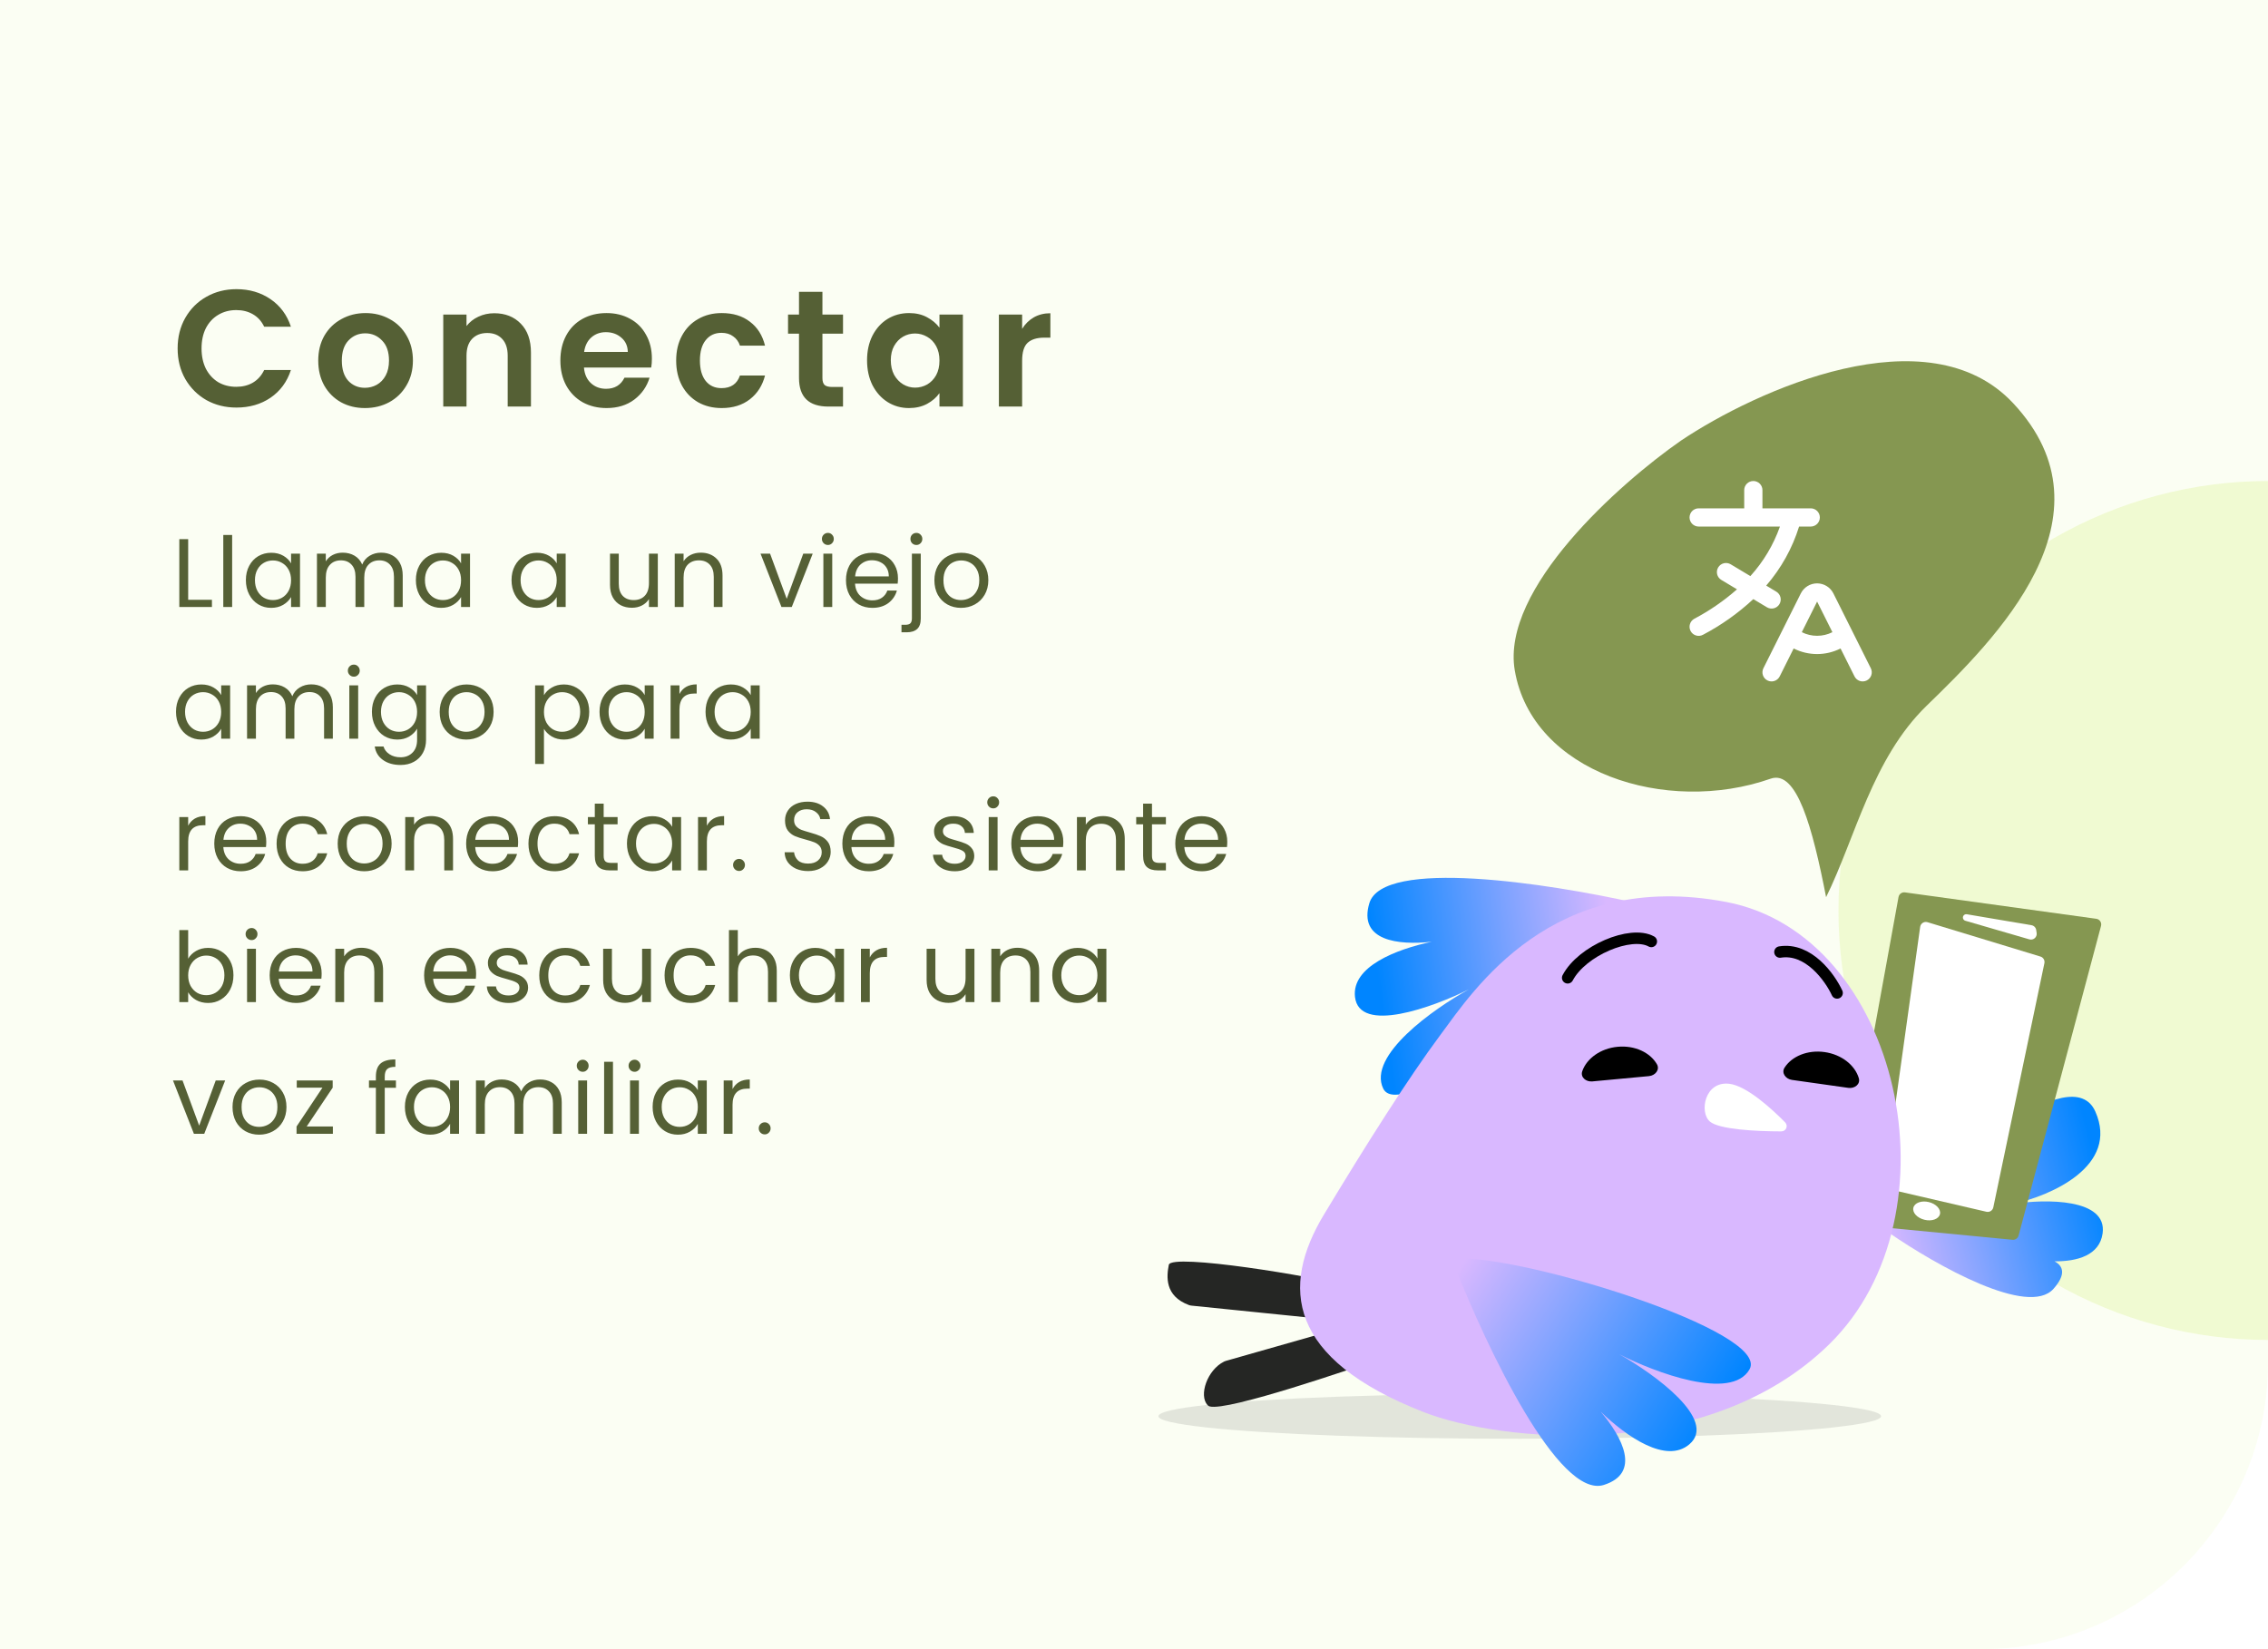 <?xml version="1.0" encoding="UTF-8"?> <svg xmlns="http://www.w3.org/2000/svg" width="396" height="288" viewBox="0 0 396 288" fill="none"><g clip-path="url(#clip0_3601_33521)"><path d="M0 0H396V238C396 265.614 373.614 288 346 288H0V0Z" fill="white"></path><g clip-path="url(#clip1_3601_33521)"><rect width="396" height="288" fill="white"></rect><rect width="396" height="288" fill="#D6F284" fill-opacity="0.1"></rect><circle opacity="0.3" cx="396" cy="159" r="75" fill="#D6F284"></circle><path d="M31.015 60.85C31.015 58.859 31.46 57.08 32.349 55.514C33.258 53.929 34.485 52.701 36.032 51.831C37.598 50.942 39.348 50.497 41.281 50.497C43.543 50.497 45.525 51.077 47.226 52.237C48.927 53.397 50.116 55.002 50.793 57.051H46.124C45.66 56.084 45.003 55.359 44.152 54.876C43.321 54.393 42.354 54.151 41.252 54.151C40.073 54.151 39.019 54.431 38.091 54.992C37.182 55.533 36.467 56.307 35.945 57.312C35.442 58.317 35.191 59.497 35.191 60.85C35.191 62.184 35.442 63.363 35.945 64.388C36.467 65.393 37.182 66.176 38.091 66.737C39.019 67.278 40.073 67.549 41.252 67.549C42.354 67.549 43.321 67.307 44.152 66.824C45.003 66.321 45.66 65.587 46.124 64.62H50.793C50.116 66.689 48.927 68.303 47.226 69.463C45.544 70.604 43.562 71.174 41.281 71.174C39.348 71.174 37.598 70.739 36.032 69.869C34.485 68.98 33.258 67.752 32.349 66.186C31.46 64.62 31.015 62.841 31.015 60.85ZM63.715 71.261C62.168 71.261 60.776 70.923 59.539 70.246C58.301 69.55 57.325 68.574 56.61 67.317C55.914 66.06 55.566 64.61 55.566 62.967C55.566 61.324 55.923 59.874 56.639 58.617C57.373 57.36 58.369 56.394 59.626 55.717C60.882 55.021 62.284 54.673 63.831 54.673C65.377 54.673 66.779 55.021 68.036 55.717C69.292 56.394 70.278 57.36 70.994 58.617C71.728 59.874 72.096 61.324 72.096 62.967C72.096 64.61 71.719 66.06 70.965 67.317C70.23 68.574 69.225 69.55 67.949 70.246C66.692 70.923 65.281 71.261 63.715 71.261ZM63.715 67.723C64.449 67.723 65.136 67.549 65.774 67.201C66.431 66.834 66.953 66.292 67.34 65.577C67.726 64.862 67.92 63.992 67.92 62.967C67.92 61.44 67.514 60.27 66.702 59.458C65.909 58.627 64.933 58.211 63.773 58.211C62.613 58.211 61.636 58.627 60.844 59.458C60.07 60.27 59.684 61.44 59.684 62.967C59.684 64.494 60.061 65.674 60.815 66.505C61.588 67.317 62.555 67.723 63.715 67.723ZM86.297 54.702C88.211 54.702 89.758 55.311 90.937 56.529C92.116 57.728 92.706 59.41 92.706 61.575V71H88.646V62.126C88.646 60.85 88.327 59.874 87.689 59.197C87.051 58.501 86.181 58.153 85.079 58.153C83.958 58.153 83.068 58.501 82.411 59.197C81.773 59.874 81.454 60.85 81.454 62.126V71H77.394V54.934H81.454V56.935C81.995 56.239 82.682 55.698 83.513 55.311C84.364 54.905 85.292 54.702 86.297 54.702ZM113.822 62.619C113.822 63.199 113.783 63.721 113.706 64.185H101.961C102.057 65.345 102.463 66.254 103.179 66.911C103.894 67.568 104.774 67.897 105.818 67.897C107.326 67.897 108.399 67.249 109.037 65.954H113.416C112.952 67.501 112.062 68.777 110.748 69.782C109.433 70.768 107.819 71.261 105.905 71.261C104.358 71.261 102.966 70.923 101.729 70.246C100.511 69.55 99.554 68.574 98.858 67.317C98.181 66.06 97.843 64.61 97.843 62.967C97.843 61.304 98.181 59.845 98.858 58.588C99.534 57.331 100.482 56.365 101.7 55.688C102.918 55.011 104.319 54.673 105.905 54.673C107.432 54.673 108.795 55.002 109.994 55.659C111.212 56.316 112.149 57.254 112.807 58.472C113.483 59.671 113.822 61.053 113.822 62.619ZM109.617 61.459C109.597 60.415 109.22 59.584 108.486 58.965C107.751 58.327 106.852 58.008 105.789 58.008C104.783 58.008 103.933 58.317 103.237 58.936C102.56 59.535 102.144 60.376 101.99 61.459H109.617ZM118.061 62.967C118.061 61.304 118.4 59.854 119.076 58.617C119.753 57.36 120.691 56.394 121.889 55.717C123.088 55.021 124.461 54.673 126.007 54.673C127.999 54.673 129.642 55.176 130.937 56.181C132.252 57.167 133.132 58.559 133.576 60.357H129.197C128.965 59.661 128.569 59.12 128.008 58.733C127.467 58.327 126.79 58.124 125.978 58.124C124.818 58.124 123.9 58.549 123.223 59.4C122.547 60.231 122.208 61.42 122.208 62.967C122.208 64.494 122.547 65.683 123.223 66.534C123.9 67.365 124.818 67.781 125.978 67.781C127.622 67.781 128.695 67.046 129.197 65.577H133.576C133.132 67.317 132.252 68.699 130.937 69.724C129.623 70.749 127.979 71.261 126.007 71.261C124.461 71.261 123.088 70.923 121.889 70.246C120.691 69.55 119.753 68.583 119.076 67.346C118.4 66.089 118.061 64.63 118.061 62.967ZM143.598 58.269V66.041C143.598 66.582 143.723 66.979 143.975 67.23C144.245 67.462 144.69 67.578 145.309 67.578H147.194V71H144.642C141.22 71 139.509 69.337 139.509 66.012V58.269H137.595V54.934H139.509V50.961H143.598V54.934H147.194V58.269H143.598ZM151.39 62.909C151.39 61.285 151.709 59.845 152.347 58.588C153.004 57.331 153.884 56.365 154.986 55.688C156.107 55.011 157.354 54.673 158.727 54.673C159.925 54.673 160.969 54.915 161.859 55.398C162.767 55.881 163.492 56.49 164.034 57.225V54.934H168.123V71H164.034V68.651C163.512 69.405 162.787 70.033 161.859 70.536C160.95 71.019 159.896 71.261 158.698 71.261C157.344 71.261 156.107 70.913 154.986 70.217C153.884 69.521 153.004 68.545 152.347 67.288C151.709 66.012 151.39 64.552 151.39 62.909ZM164.034 62.967C164.034 61.981 163.84 61.14 163.454 60.444C163.067 59.729 162.545 59.187 161.888 58.82C161.23 58.433 160.525 58.24 159.771 58.24C159.017 58.24 158.321 58.424 157.683 58.791C157.045 59.158 156.523 59.7 156.117 60.415C155.73 61.111 155.537 61.942 155.537 62.909C155.537 63.876 155.73 64.726 156.117 65.461C156.523 66.176 157.045 66.727 157.683 67.114C158.34 67.501 159.036 67.694 159.771 67.694C160.525 67.694 161.23 67.51 161.888 67.143C162.545 66.756 163.067 66.215 163.454 65.519C163.84 64.804 164.034 63.953 164.034 62.967ZM178.468 57.428C178.99 56.577 179.667 55.91 180.498 55.427C181.349 54.944 182.315 54.702 183.398 54.702V58.965H182.325C181.049 58.965 180.082 59.265 179.425 59.864C178.787 60.463 178.468 61.507 178.468 62.996V71H174.408V54.934H178.468V57.428Z" fill="#556035"></path><path d="M32.856 104.742H37.004V106H31.309V94.151H32.856V104.742ZM40.534 93.42V106H38.987V93.42H40.534ZM42.932 101.308C42.932 100.356 43.125 99.523 43.511 98.809C43.896 98.084 44.423 97.523 45.092 97.126C45.772 96.729 46.525 96.531 47.352 96.531C48.169 96.531 48.877 96.707 49.477 97.058C50.078 97.409 50.526 97.851 50.821 98.384V96.684H52.385V106H50.821V104.266C50.514 104.81 50.056 105.263 49.444 105.626C48.843 105.977 48.14 106.153 47.336 106.153C46.508 106.153 45.76 105.949 45.092 105.541C44.423 105.133 43.896 104.561 43.511 103.824C43.125 103.087 42.932 102.249 42.932 101.308ZM50.821 101.325C50.821 100.622 50.679 100.01 50.395 99.489C50.112 98.968 49.727 98.571 49.239 98.299C48.764 98.016 48.236 97.874 47.658 97.874C47.081 97.874 46.553 98.01 46.078 98.282C45.602 98.554 45.222 98.951 44.938 99.472C44.655 99.993 44.514 100.605 44.514 101.308C44.514 102.022 44.655 102.645 44.938 103.178C45.222 103.699 45.602 104.102 46.078 104.385C46.553 104.657 47.081 104.793 47.658 104.793C48.236 104.793 48.764 104.657 49.239 104.385C49.727 104.102 50.112 103.699 50.395 103.178C50.679 102.645 50.821 102.028 50.821 101.325ZM66.542 96.514C67.267 96.514 67.913 96.667 68.48 96.973C69.046 97.268 69.494 97.715 69.823 98.316C70.151 98.917 70.316 99.648 70.316 100.509V106H68.786V100.73C68.786 99.801 68.553 99.092 68.089 98.605C67.635 98.106 67.018 97.857 66.236 97.857C65.431 97.857 64.791 98.118 64.315 98.639C63.839 99.149 63.601 99.891 63.601 100.866V106H62.071V100.73C62.071 99.801 61.838 99.092 61.374 98.605C60.92 98.106 60.303 97.857 59.521 97.857C58.716 97.857 58.076 98.118 57.6 98.639C57.124 99.149 56.886 99.891 56.886 100.866V106H55.339V96.684H56.886V98.027C57.192 97.54 57.6 97.166 58.11 96.905C58.631 96.644 59.203 96.514 59.827 96.514C60.609 96.514 61.3 96.69 61.901 97.041C62.501 97.392 62.949 97.908 63.244 98.588C63.504 97.931 63.935 97.421 64.536 97.058C65.136 96.695 65.805 96.514 66.542 96.514ZM72.615 101.308C72.615 100.356 72.808 99.523 73.193 98.809C73.579 98.084 74.106 97.523 74.774 97.126C75.454 96.729 76.208 96.531 77.035 96.531C77.851 96.531 78.56 96.707 79.16 97.058C79.761 97.409 80.209 97.851 80.503 98.384V96.684H82.067V106H80.503V104.266C80.197 104.81 79.738 105.263 79.126 105.626C78.526 105.977 77.823 106.153 77.018 106.153C76.191 106.153 75.443 105.949 74.774 105.541C74.106 105.133 73.579 104.561 73.193 103.824C72.808 103.087 72.615 102.249 72.615 101.308ZM80.503 101.325C80.503 100.622 80.362 100.01 80.078 99.489C79.795 98.968 79.41 98.571 78.922 98.299C78.446 98.016 77.919 97.874 77.341 97.874C76.763 97.874 76.236 98.01 75.76 98.282C75.284 98.554 74.905 98.951 74.621 99.472C74.338 99.993 74.196 100.605 74.196 101.308C74.196 102.022 74.338 102.645 74.621 103.178C74.905 103.699 75.284 104.102 75.76 104.385C76.236 104.657 76.763 104.793 77.341 104.793C77.919 104.793 78.446 104.657 78.922 104.385C79.41 104.102 79.795 103.699 80.078 103.178C80.362 102.645 80.503 102.028 80.503 101.325ZM89.316 101.308C89.316 100.356 89.509 99.523 89.894 98.809C90.279 98.084 90.806 97.523 91.475 97.126C92.155 96.729 92.909 96.531 93.736 96.531C94.552 96.531 95.26 96.707 95.861 97.058C96.462 97.409 96.909 97.851 97.204 98.384V96.684H98.768V106H97.204V104.266C96.898 104.81 96.439 105.263 95.827 105.626C95.226 105.977 94.524 106.153 93.719 106.153C92.892 106.153 92.144 105.949 91.475 105.541C90.806 105.133 90.279 104.561 89.894 103.824C89.509 103.087 89.316 102.249 89.316 101.308ZM97.204 101.325C97.204 100.622 97.062 100.01 96.779 99.489C96.496 98.968 96.11 98.571 95.623 98.299C95.147 98.016 94.62 97.874 94.042 97.874C93.464 97.874 92.937 98.01 92.461 98.282C91.985 98.554 91.605 98.951 91.322 99.472C91.039 99.993 90.897 100.605 90.897 101.308C90.897 102.022 91.039 102.645 91.322 103.178C91.605 103.699 91.985 104.102 92.461 104.385C92.937 104.657 93.464 104.793 94.042 104.793C94.62 104.793 95.147 104.657 95.623 104.385C96.11 104.102 96.496 103.699 96.779 103.178C97.062 102.645 97.204 102.028 97.204 101.325ZM114.856 96.684V106H113.309V104.623C113.015 105.099 112.601 105.473 112.068 105.745C111.547 106.006 110.969 106.136 110.334 106.136C109.609 106.136 108.957 105.989 108.379 105.694C107.801 105.388 107.342 104.935 107.002 104.334C106.674 103.733 106.509 103.002 106.509 102.141V96.684H108.039V101.937C108.039 102.855 108.272 103.563 108.736 104.062C109.201 104.549 109.836 104.793 110.64 104.793C111.468 104.793 112.119 104.538 112.595 104.028C113.071 103.518 113.309 102.776 113.309 101.801V96.684H114.856ZM122.347 96.514C123.481 96.514 124.399 96.86 125.101 97.551C125.804 98.231 126.155 99.217 126.155 100.509V106H124.625V100.73C124.625 99.801 124.393 99.092 123.928 98.605C123.464 98.106 122.829 97.857 122.024 97.857C121.208 97.857 120.557 98.112 120.069 98.622C119.593 99.132 119.355 99.874 119.355 100.849V106H117.808V96.684H119.355V98.01C119.661 97.534 120.075 97.166 120.596 96.905C121.129 96.644 121.713 96.514 122.347 96.514ZM137.363 104.572L140.253 96.684H141.902L138.247 106H136.445L132.79 96.684H134.456L137.363 104.572ZM144.563 95.171C144.268 95.171 144.019 95.069 143.815 94.865C143.611 94.661 143.509 94.412 143.509 94.117C143.509 93.822 143.611 93.573 143.815 93.369C144.019 93.165 144.268 93.063 144.563 93.063C144.846 93.063 145.084 93.165 145.277 93.369C145.481 93.573 145.583 93.822 145.583 94.117C145.583 94.412 145.481 94.661 145.277 94.865C145.084 95.069 144.846 95.171 144.563 95.171ZM145.311 96.684V106H143.764V96.684H145.311ZM156.788 100.985C156.788 101.28 156.771 101.591 156.737 101.92H149.291C149.347 102.838 149.659 103.558 150.226 104.079C150.804 104.589 151.501 104.844 152.317 104.844C152.985 104.844 153.541 104.691 153.983 104.385C154.436 104.068 154.753 103.648 154.935 103.127H156.601C156.351 104.022 155.853 104.753 155.105 105.32C154.357 105.875 153.427 106.153 152.317 106.153C151.433 106.153 150.639 105.955 149.937 105.558C149.245 105.161 148.701 104.6 148.305 103.875C147.908 103.138 147.71 102.288 147.71 101.325C147.71 100.362 147.902 99.517 148.288 98.792C148.673 98.067 149.211 97.511 149.903 97.126C150.605 96.729 151.41 96.531 152.317 96.531C153.201 96.531 153.983 96.724 154.663 97.109C155.343 97.494 155.864 98.027 156.227 98.707C156.601 99.376 156.788 100.135 156.788 100.985ZM155.19 100.662C155.19 100.073 155.059 99.568 154.799 99.149C154.538 98.718 154.181 98.395 153.728 98.18C153.286 97.953 152.793 97.84 152.249 97.84C151.467 97.84 150.798 98.089 150.243 98.588C149.699 99.087 149.387 99.778 149.308 100.662H155.19ZM160.003 95.171C159.708 95.171 159.459 95.069 159.255 94.865C159.062 94.661 158.966 94.412 158.966 94.117C158.966 93.822 159.062 93.573 159.255 93.369C159.459 93.165 159.708 93.063 160.003 93.063C160.297 93.063 160.541 93.165 160.734 93.369C160.938 93.573 161.04 93.822 161.04 94.117C161.04 94.412 160.938 94.661 160.734 94.865C160.541 95.069 160.297 95.171 160.003 95.171ZM160.768 108.023C160.768 108.85 160.558 109.457 160.139 109.842C159.719 110.227 159.107 110.42 158.303 110.42H157.402V109.111H158.048C158.478 109.111 158.779 109.026 158.949 108.856C159.13 108.686 159.221 108.397 159.221 107.989V96.684H160.768V108.023ZM167.789 106.153C166.917 106.153 166.123 105.955 165.409 105.558C164.707 105.161 164.151 104.6 163.743 103.875C163.347 103.138 163.148 102.288 163.148 101.325C163.148 100.373 163.352 99.534 163.76 98.809C164.18 98.072 164.746 97.511 165.46 97.126C166.174 96.729 166.973 96.531 167.857 96.531C168.741 96.531 169.54 96.729 170.254 97.126C170.968 97.511 171.529 98.067 171.937 98.792C172.357 99.517 172.566 100.362 172.566 101.325C172.566 102.288 172.351 103.138 171.92 103.875C171.501 104.6 170.929 105.161 170.203 105.558C169.478 105.955 168.673 106.153 167.789 106.153ZM167.789 104.793C168.345 104.793 168.866 104.663 169.353 104.402C169.841 104.141 170.232 103.75 170.526 103.229C170.832 102.708 170.985 102.073 170.985 101.325C170.985 100.577 170.838 99.942 170.543 99.421C170.249 98.9 169.863 98.514 169.387 98.265C168.911 98.004 168.396 97.874 167.84 97.874C167.274 97.874 166.752 98.004 166.276 98.265C165.812 98.514 165.438 98.9 165.154 99.421C164.871 99.942 164.729 100.577 164.729 101.325C164.729 102.084 164.865 102.725 165.137 103.246C165.421 103.767 165.795 104.158 166.259 104.419C166.724 104.668 167.234 104.793 167.789 104.793ZM30.731 124.308C30.731 123.356 30.924 122.523 31.309 121.809C31.694 121.084 32.221 120.523 32.89 120.126C33.57 119.729 34.324 119.531 35.151 119.531C35.967 119.531 36.675 119.707 37.276 120.058C37.877 120.409 38.324 120.851 38.619 121.384V119.684H40.183V129H38.619V127.266C38.313 127.81 37.854 128.263 37.242 128.626C36.641 128.977 35.939 129.153 35.134 129.153C34.307 129.153 33.559 128.949 32.89 128.541C32.221 128.133 31.694 127.561 31.309 126.824C30.924 126.087 30.731 125.249 30.731 124.308ZM38.619 124.325C38.619 123.622 38.477 123.01 38.194 122.489C37.911 121.968 37.525 121.571 37.038 121.299C36.562 121.016 36.035 120.874 35.457 120.874C34.879 120.874 34.352 121.01 33.876 121.282C33.4 121.554 33.02 121.951 32.737 122.472C32.454 122.993 32.312 123.605 32.312 124.308C32.312 125.022 32.454 125.645 32.737 126.178C33.02 126.699 33.4 127.102 33.876 127.385C34.352 127.657 34.879 127.793 35.457 127.793C36.035 127.793 36.562 127.657 37.038 127.385C37.525 127.102 37.911 126.699 38.194 126.178C38.477 125.645 38.619 125.028 38.619 124.325ZM54.34 119.514C55.066 119.514 55.712 119.667 56.278 119.973C56.845 120.268 57.293 120.715 57.621 121.316C57.95 121.917 58.114 122.648 58.114 123.509V129H56.584V123.73C56.584 122.801 56.352 122.092 55.887 121.605C55.434 121.106 54.816 120.857 54.034 120.857C53.23 120.857 52.589 121.118 52.113 121.639C51.637 122.149 51.399 122.891 51.399 123.866V129H49.869V123.73C49.869 122.801 49.637 122.092 49.172 121.605C48.719 121.106 48.101 120.857 47.319 120.857C46.515 120.857 45.874 121.118 45.398 121.639C44.922 122.149 44.684 122.891 44.684 123.866V129H43.137V119.684H44.684V121.027C44.99 120.54 45.398 120.166 45.908 119.905C46.43 119.644 47.002 119.514 47.625 119.514C48.407 119.514 49.099 119.69 49.699 120.041C50.3 120.392 50.748 120.908 51.042 121.588C51.303 120.931 51.734 120.421 52.334 120.058C52.935 119.695 53.604 119.514 54.34 119.514ZM61.791 118.171C61.496 118.171 61.247 118.069 61.043 117.865C60.839 117.661 60.737 117.412 60.737 117.117C60.737 116.822 60.839 116.573 61.043 116.369C61.247 116.165 61.496 116.063 61.791 116.063C62.074 116.063 62.312 116.165 62.505 116.369C62.709 116.573 62.811 116.822 62.811 117.117C62.811 117.412 62.709 117.661 62.505 117.865C62.312 118.069 62.074 118.171 61.791 118.171ZM62.539 119.684V129H60.992V119.684H62.539ZM69.358 119.531C70.162 119.531 70.865 119.707 71.466 120.058C72.078 120.409 72.531 120.851 72.826 121.384V119.684H74.389V129.204C74.389 130.054 74.208 130.808 73.846 131.465C73.483 132.134 72.962 132.655 72.281 133.029C71.613 133.403 70.831 133.59 69.936 133.59C68.712 133.59 67.692 133.301 66.876 132.723C66.059 132.145 65.578 131.357 65.43 130.36H66.96C67.13 130.927 67.482 131.38 68.014 131.72C68.547 132.071 69.188 132.247 69.936 132.247C70.785 132.247 71.477 131.981 72.01 131.448C72.553 130.915 72.826 130.167 72.826 129.204V127.249C72.519 127.793 72.066 128.246 71.466 128.609C70.865 128.972 70.162 129.153 69.358 129.153C68.53 129.153 67.776 128.949 67.097 128.541C66.428 128.133 65.901 127.561 65.516 126.824C65.13 126.087 64.938 125.249 64.938 124.308C64.938 123.356 65.13 122.523 65.516 121.809C65.901 121.084 66.428 120.523 67.097 120.126C67.776 119.729 68.53 119.531 69.358 119.531ZM72.826 124.325C72.826 123.622 72.684 123.01 72.4 122.489C72.117 121.968 71.732 121.571 71.245 121.299C70.769 121.016 70.242 120.874 69.663 120.874C69.085 120.874 68.558 121.01 68.082 121.282C67.606 121.554 67.227 121.951 66.944 122.472C66.66 122.993 66.519 123.605 66.519 124.308C66.519 125.022 66.66 125.645 66.944 126.178C67.227 126.699 67.606 127.102 68.082 127.385C68.558 127.657 69.085 127.793 69.663 127.793C70.242 127.793 70.769 127.657 71.245 127.385C71.732 127.102 72.117 126.699 72.4 126.178C72.684 125.645 72.826 125.028 72.826 124.325ZM81.407 129.153C80.534 129.153 79.741 128.955 79.027 128.558C78.324 128.161 77.769 127.6 77.361 126.875C76.964 126.138 76.766 125.288 76.766 124.325C76.766 123.373 76.97 122.534 77.378 121.809C77.797 121.072 78.364 120.511 79.078 120.126C79.792 119.729 80.591 119.531 81.475 119.531C82.359 119.531 83.158 119.729 83.872 120.126C84.586 120.511 85.147 121.067 85.555 121.792C85.974 122.517 86.184 123.362 86.184 124.325C86.184 125.288 85.969 126.138 85.538 126.875C85.118 127.6 84.546 128.161 83.821 128.558C83.096 128.955 82.291 129.153 81.407 129.153ZM81.407 127.793C81.962 127.793 82.484 127.663 82.971 127.402C83.458 127.141 83.849 126.75 84.144 126.229C84.45 125.708 84.603 125.073 84.603 124.325C84.603 123.577 84.456 122.942 84.161 122.421C83.866 121.9 83.481 121.514 83.005 121.265C82.529 121.004 82.013 120.874 81.458 120.874C80.891 120.874 80.37 121.004 79.894 121.265C79.429 121.514 79.055 121.9 78.772 122.421C78.489 122.942 78.347 123.577 78.347 124.325C78.347 125.084 78.483 125.725 78.755 126.246C79.038 126.767 79.412 127.158 79.877 127.419C80.341 127.668 80.852 127.793 81.407 127.793ZM94.977 121.401C95.283 120.868 95.736 120.426 96.337 120.075C96.949 119.712 97.657 119.531 98.462 119.531C99.289 119.531 100.037 119.729 100.706 120.126C101.386 120.523 101.919 121.084 102.304 121.809C102.689 122.523 102.882 123.356 102.882 124.308C102.882 125.249 102.689 126.087 102.304 126.824C101.919 127.561 101.386 128.133 100.706 128.541C100.037 128.949 99.289 129.153 98.462 129.153C97.669 129.153 96.966 128.977 96.354 128.626C95.753 128.263 95.294 127.816 94.977 127.283V133.42H93.43V119.684H94.977V121.401ZM101.301 124.308C101.301 123.605 101.159 122.993 100.876 122.472C100.593 121.951 100.207 121.554 99.72 121.282C99.244 121.01 98.717 120.874 98.139 120.874C97.572 120.874 97.045 121.016 96.558 121.299C96.082 121.571 95.697 121.973 95.402 122.506C95.119 123.027 94.977 123.634 94.977 124.325C94.977 125.028 95.119 125.645 95.402 126.178C95.697 126.699 96.082 127.102 96.558 127.385C97.045 127.657 97.572 127.793 98.139 127.793C98.717 127.793 99.244 127.657 99.72 127.385C100.207 127.102 100.593 126.699 100.876 126.178C101.159 125.645 101.301 125.022 101.301 124.308ZM104.68 124.308C104.68 123.356 104.873 122.523 105.258 121.809C105.644 121.084 106.171 120.523 106.839 120.126C107.519 119.729 108.273 119.531 109.1 119.531C109.916 119.531 110.625 119.707 111.225 120.058C111.826 120.409 112.274 120.851 112.568 121.384V119.684H114.132V129H112.568V127.266C112.262 127.81 111.803 128.263 111.191 128.626C110.591 128.977 109.888 129.153 109.083 129.153C108.256 129.153 107.508 128.949 106.839 128.541C106.171 128.133 105.644 127.561 105.258 126.824C104.873 126.087 104.68 125.249 104.68 124.308ZM112.568 124.325C112.568 123.622 112.427 123.01 112.143 122.489C111.86 121.968 111.475 121.571 110.987 121.299C110.511 121.016 109.984 120.874 109.406 120.874C108.828 120.874 108.301 121.01 107.825 121.282C107.349 121.554 106.97 121.951 106.686 122.472C106.403 122.993 106.261 123.605 106.261 124.308C106.261 125.022 106.403 125.645 106.686 126.178C106.97 126.699 107.349 127.102 107.825 127.385C108.301 127.657 108.828 127.793 109.406 127.793C109.984 127.793 110.511 127.657 110.987 127.385C111.475 127.102 111.86 126.699 112.143 126.178C112.427 125.645 112.568 125.028 112.568 124.325ZM118.634 121.197C118.906 120.664 119.291 120.251 119.79 119.956C120.3 119.661 120.917 119.514 121.643 119.514V121.112H121.235C119.501 121.112 118.634 122.053 118.634 123.934V129H117.087V119.684H118.634V121.197ZM123.19 124.308C123.19 123.356 123.383 122.523 123.768 121.809C124.154 121.084 124.681 120.523 125.349 120.126C126.029 119.729 126.783 119.531 127.61 119.531C128.426 119.531 129.135 119.707 129.735 120.058C130.336 120.409 130.784 120.851 131.078 121.384V119.684H132.642V129H131.078V127.266C130.772 127.81 130.313 128.263 129.701 128.626C129.101 128.977 128.398 129.153 127.593 129.153C126.766 129.153 126.018 128.949 125.349 128.541C124.681 128.133 124.154 127.561 123.768 126.824C123.383 126.087 123.19 125.249 123.19 124.308ZM131.078 124.325C131.078 123.622 130.937 123.01 130.653 122.489C130.37 121.968 129.985 121.571 129.497 121.299C129.021 121.016 128.494 120.874 127.916 120.874C127.338 120.874 126.811 121.01 126.335 121.282C125.859 121.554 125.48 121.951 125.196 122.472C124.913 122.993 124.771 123.605 124.771 124.308C124.771 125.022 124.913 125.645 125.196 126.178C125.48 126.699 125.859 127.102 126.335 127.385C126.811 127.657 127.338 127.793 127.916 127.793C128.494 127.793 129.021 127.657 129.497 127.385C129.985 127.102 130.37 126.699 130.653 126.178C130.937 125.645 131.078 125.028 131.078 124.325ZM32.856 144.197C33.128 143.664 33.513 143.251 34.012 142.956C34.522 142.661 35.14 142.514 35.865 142.514V144.112H35.457C33.723 144.112 32.856 145.053 32.856 146.934V152H31.309V142.684H32.856V144.197ZM46.491 146.985C46.491 147.28 46.474 147.591 46.44 147.92H38.994C39.05 148.838 39.362 149.558 39.929 150.079C40.507 150.589 41.204 150.844 42.02 150.844C42.688 150.844 43.244 150.691 43.686 150.385C44.139 150.068 44.456 149.648 44.638 149.127H46.304C46.054 150.022 45.556 150.753 44.808 151.32C44.06 151.875 43.13 152.153 42.02 152.153C41.136 152.153 40.343 151.955 39.64 151.558C38.949 151.161 38.404 150.6 38.008 149.875C37.611 149.138 37.413 148.288 37.413 147.325C37.413 146.362 37.605 145.517 37.991 144.792C38.376 144.067 38.914 143.511 39.606 143.126C40.309 142.729 41.113 142.531 42.02 142.531C42.904 142.531 43.686 142.724 44.366 143.109C45.046 143.494 45.567 144.027 45.93 144.707C46.304 145.376 46.491 146.135 46.491 146.985ZM44.893 146.662C44.893 146.073 44.763 145.568 44.502 145.149C44.241 144.718 43.884 144.395 43.431 144.18C42.989 143.953 42.496 143.84 41.952 143.84C41.17 143.84 40.501 144.089 39.946 144.588C39.402 145.087 39.09 145.778 39.011 146.662H44.893ZM48.295 147.325C48.295 146.362 48.487 145.523 48.873 144.809C49.258 144.084 49.791 143.523 50.471 143.126C51.162 142.729 51.95 142.531 52.834 142.531C53.978 142.531 54.919 142.809 55.656 143.364C56.404 143.919 56.897 144.69 57.135 145.676H55.469C55.31 145.109 54.998 144.662 54.534 144.333C54.081 144.004 53.514 143.84 52.834 143.84C51.95 143.84 51.236 144.146 50.692 144.758C50.148 145.359 49.876 146.214 49.876 147.325C49.876 148.447 50.148 149.314 50.692 149.926C51.236 150.538 51.95 150.844 52.834 150.844C53.514 150.844 54.081 150.685 54.534 150.368C54.987 150.051 55.299 149.597 55.469 149.008H57.135C56.886 149.96 56.387 150.725 55.639 151.303C54.891 151.87 53.956 152.153 52.834 152.153C51.95 152.153 51.162 151.955 50.471 151.558C49.791 151.161 49.258 150.6 48.873 149.875C48.487 149.15 48.295 148.3 48.295 147.325ZM63.602 152.153C62.729 152.153 61.936 151.955 61.222 151.558C60.519 151.161 59.964 150.6 59.556 149.875C59.159 149.138 58.961 148.288 58.961 147.325C58.961 146.373 59.165 145.534 59.573 144.809C59.992 144.072 60.559 143.511 61.273 143.126C61.987 142.729 62.786 142.531 63.67 142.531C64.554 142.531 65.353 142.729 66.067 143.126C66.781 143.511 67.342 144.067 67.75 144.792C68.169 145.517 68.379 146.362 68.379 147.325C68.379 148.288 68.164 149.138 67.733 149.875C67.314 150.6 66.741 151.161 66.016 151.558C65.291 151.955 64.486 152.153 63.602 152.153ZM63.602 150.793C64.157 150.793 64.679 150.663 65.166 150.402C65.653 150.141 66.044 149.75 66.339 149.229C66.645 148.708 66.798 148.073 66.798 147.325C66.798 146.577 66.651 145.942 66.356 145.421C66.061 144.9 65.676 144.514 65.2 144.265C64.724 144.004 64.208 143.874 63.653 143.874C63.086 143.874 62.565 144.004 62.089 144.265C61.624 144.514 61.25 144.9 60.967 145.421C60.684 145.942 60.542 146.577 60.542 147.325C60.542 148.084 60.678 148.725 60.95 149.246C61.233 149.767 61.607 150.158 62.072 150.419C62.537 150.668 63.047 150.793 63.602 150.793ZM75.292 142.514C76.425 142.514 77.343 142.86 78.046 143.551C78.749 144.231 79.1 145.217 79.1 146.509V152H77.57V146.73C77.57 145.801 77.338 145.092 76.873 144.605C76.408 144.106 75.774 143.857 74.969 143.857C74.153 143.857 73.501 144.112 73.014 144.622C72.538 145.132 72.3 145.874 72.3 146.849V152H70.753V142.684H72.3V144.01C72.606 143.534 73.02 143.166 73.541 142.905C74.074 142.644 74.657 142.514 75.292 142.514ZM90.467 146.985C90.467 147.28 90.45 147.591 90.416 147.92H82.97C83.027 148.838 83.338 149.558 83.905 150.079C84.483 150.589 85.18 150.844 85.996 150.844C86.665 150.844 87.22 150.691 87.662 150.385C88.115 150.068 88.433 149.648 88.614 149.127H90.28C90.031 150.022 89.532 150.753 88.784 151.32C88.036 151.875 87.107 152.153 85.996 152.153C85.112 152.153 84.319 151.955 83.616 151.558C82.925 151.161 82.381 150.6 81.984 149.875C81.587 149.138 81.389 148.288 81.389 147.325C81.389 146.362 81.582 145.517 81.967 144.792C82.352 144.067 82.891 143.511 83.582 143.126C84.285 142.729 85.089 142.531 85.996 142.531C86.88 142.531 87.662 142.724 88.342 143.109C89.022 143.494 89.543 144.027 89.906 144.707C90.28 145.376 90.467 146.135 90.467 146.985ZM88.869 146.662C88.869 146.073 88.739 145.568 88.478 145.149C88.217 144.718 87.86 144.395 87.407 144.18C86.965 143.953 86.472 143.84 85.928 143.84C85.146 143.84 84.477 144.089 83.922 144.588C83.378 145.087 83.066 145.778 82.987 146.662H88.869ZM92.271 147.325C92.271 146.362 92.464 145.523 92.849 144.809C93.234 144.084 93.767 143.523 94.447 143.126C95.138 142.729 95.926 142.531 96.81 142.531C97.955 142.531 98.895 142.809 99.632 143.364C100.38 143.919 100.873 144.69 101.111 145.676H99.445C99.286 145.109 98.975 144.662 98.51 144.333C98.057 144.004 97.49 143.84 96.81 143.84C95.926 143.84 95.212 144.146 94.668 144.758C94.124 145.359 93.852 146.214 93.852 147.325C93.852 148.447 94.124 149.314 94.668 149.926C95.212 150.538 95.926 150.844 96.81 150.844C97.49 150.844 98.057 150.685 98.51 150.368C98.963 150.051 99.275 149.597 99.445 149.008H101.111C100.862 149.96 100.363 150.725 99.615 151.303C98.867 151.87 97.932 152.153 96.81 152.153C95.926 152.153 95.138 151.955 94.447 151.558C93.767 151.161 93.234 150.6 92.849 149.875C92.464 149.15 92.271 148.3 92.271 147.325ZM105.402 143.959V149.45C105.402 149.903 105.499 150.226 105.691 150.419C105.884 150.6 106.218 150.691 106.694 150.691H107.833V152H106.439C105.578 152 104.932 151.802 104.501 151.405C104.071 151.008 103.855 150.357 103.855 149.45V143.959H102.648V142.684H103.855V140.338H105.402V142.684H107.833V143.959H105.402ZM109.47 147.308C109.47 146.356 109.662 145.523 110.048 144.809C110.433 144.084 110.96 143.523 111.629 143.126C112.309 142.729 113.062 142.531 113.89 142.531C114.706 142.531 115.414 142.707 116.015 143.058C116.615 143.409 117.063 143.851 117.358 144.384V142.684H118.922V152H117.358V150.266C117.052 150.81 116.593 151.263 115.981 151.626C115.38 151.977 114.677 152.153 113.873 152.153C113.045 152.153 112.297 151.949 111.629 151.541C110.96 151.133 110.433 150.561 110.048 149.824C109.662 149.087 109.47 148.249 109.47 147.308ZM117.358 147.325C117.358 146.622 117.216 146.01 116.933 145.489C116.649 144.968 116.264 144.571 115.777 144.299C115.301 144.016 114.774 143.874 114.196 143.874C113.618 143.874 113.091 144.01 112.615 144.282C112.139 144.554 111.759 144.951 111.476 145.472C111.192 145.993 111.051 146.605 111.051 147.308C111.051 148.022 111.192 148.645 111.476 149.178C111.759 149.699 112.139 150.102 112.615 150.385C113.091 150.657 113.618 150.793 114.196 150.793C114.774 150.793 115.301 150.657 115.777 150.385C116.264 150.102 116.649 149.699 116.933 149.178C117.216 148.645 117.358 148.028 117.358 147.325ZM123.423 144.197C123.695 143.664 124.08 143.251 124.579 142.956C125.089 142.661 125.707 142.514 126.432 142.514V144.112H126.024C124.29 144.112 123.423 145.053 123.423 146.934V152H121.876V142.684H123.423V144.197ZM129.051 152.102C128.756 152.102 128.507 152 128.303 151.796C128.099 151.592 127.997 151.343 127.997 151.048C127.997 150.753 128.099 150.504 128.303 150.3C128.507 150.096 128.756 149.994 129.051 149.994C129.334 149.994 129.572 150.096 129.765 150.3C129.969 150.504 130.071 150.753 130.071 151.048C130.071 151.343 129.969 151.592 129.765 151.796C129.572 152 129.334 152.102 129.051 152.102ZM141.096 152.119C140.314 152.119 139.612 151.983 138.988 151.711C138.376 151.428 137.895 151.042 137.543 150.555C137.192 150.056 137.011 149.484 136.999 148.838H138.648C138.705 149.393 138.932 149.864 139.328 150.249C139.736 150.623 140.326 150.81 141.096 150.81C141.833 150.81 142.411 150.629 142.83 150.266C143.261 149.892 143.476 149.416 143.476 148.838C143.476 148.385 143.352 148.016 143.102 147.733C142.853 147.45 142.541 147.234 142.167 147.087C141.793 146.94 141.289 146.781 140.654 146.611C139.872 146.407 139.243 146.203 138.767 145.999C138.303 145.795 137.9 145.478 137.56 145.047C137.232 144.605 137.067 144.016 137.067 143.279C137.067 142.633 137.232 142.061 137.56 141.562C137.889 141.063 138.348 140.678 138.937 140.406C139.538 140.134 140.224 139.998 140.994 139.998C142.105 139.998 143.012 140.276 143.714 140.831C144.428 141.386 144.831 142.123 144.921 143.041H143.221C143.165 142.588 142.927 142.191 142.507 141.851C142.088 141.5 141.533 141.324 140.841 141.324C140.195 141.324 139.668 141.494 139.26 141.834C138.852 142.163 138.648 142.627 138.648 143.228C138.648 143.659 138.767 144.01 139.005 144.282C139.255 144.554 139.555 144.764 139.906 144.911C140.269 145.047 140.773 145.206 141.419 145.387C142.201 145.602 142.83 145.818 143.306 146.033C143.782 146.237 144.19 146.56 144.53 147.002C144.87 147.433 145.04 148.022 145.04 148.77C145.04 149.348 144.887 149.892 144.581 150.402C144.275 150.912 143.822 151.326 143.221 151.643C142.621 151.96 141.912 152.119 141.096 152.119ZM156.157 146.985C156.157 147.28 156.14 147.591 156.106 147.92H148.66C148.716 148.838 149.028 149.558 149.595 150.079C150.173 150.589 150.87 150.844 151.686 150.844C152.354 150.844 152.91 150.691 153.352 150.385C153.805 150.068 154.122 149.648 154.304 149.127H155.97C155.72 150.022 155.222 150.753 154.474 151.32C153.726 151.875 152.796 152.153 151.686 152.153C150.802 152.153 150.008 151.955 149.306 151.558C148.614 151.161 148.07 150.6 147.674 149.875C147.277 149.138 147.079 148.288 147.079 147.325C147.079 146.362 147.271 145.517 147.657 144.792C148.042 144.067 148.58 143.511 149.272 143.126C149.974 142.729 150.779 142.531 151.686 142.531C152.57 142.531 153.352 142.724 154.032 143.109C154.712 143.494 155.233 144.027 155.596 144.707C155.97 145.376 156.157 146.135 156.157 146.985ZM154.559 146.662C154.559 146.073 154.428 145.568 154.168 145.149C153.907 144.718 153.55 144.395 153.097 144.18C152.655 143.953 152.162 143.84 151.618 143.84C150.836 143.84 150.167 144.089 149.612 144.588C149.068 145.087 148.756 145.778 148.677 146.662H154.559ZM166.709 152.153C165.995 152.153 165.355 152.034 164.788 151.796C164.221 151.547 163.774 151.207 163.445 150.776C163.116 150.334 162.935 149.83 162.901 149.263H164.499C164.544 149.728 164.76 150.107 165.145 150.402C165.542 150.697 166.057 150.844 166.692 150.844C167.281 150.844 167.746 150.714 168.086 150.453C168.426 150.192 168.596 149.864 168.596 149.467C168.596 149.059 168.415 148.759 168.052 148.566C167.689 148.362 167.128 148.164 166.369 147.971C165.678 147.79 165.111 147.608 164.669 147.427C164.238 147.234 163.864 146.957 163.547 146.594C163.241 146.22 163.088 145.733 163.088 145.132C163.088 144.656 163.23 144.22 163.513 143.823C163.796 143.426 164.199 143.115 164.72 142.888C165.241 142.65 165.836 142.531 166.505 142.531C167.536 142.531 168.369 142.792 169.004 143.313C169.639 143.834 169.979 144.548 170.024 145.455H168.477C168.443 144.968 168.245 144.577 167.882 144.282C167.531 143.987 167.055 143.84 166.454 143.84C165.899 143.84 165.457 143.959 165.128 144.197C164.799 144.435 164.635 144.747 164.635 145.132C164.635 145.438 164.731 145.693 164.924 145.897C165.128 146.09 165.377 146.248 165.672 146.373C165.978 146.486 166.397 146.617 166.93 146.764C167.599 146.945 168.143 147.127 168.562 147.308C168.981 147.478 169.338 147.739 169.633 148.09C169.939 148.441 170.098 148.9 170.109 149.467C170.109 149.977 169.967 150.436 169.684 150.844C169.401 151.252 168.998 151.575 168.477 151.813C167.967 152.04 167.378 152.153 166.709 152.153ZM173.432 141.171C173.137 141.171 172.888 141.069 172.684 140.865C172.48 140.661 172.378 140.412 172.378 140.117C172.378 139.822 172.48 139.573 172.684 139.369C172.888 139.165 173.137 139.063 173.432 139.063C173.715 139.063 173.953 139.165 174.146 139.369C174.35 139.573 174.452 139.822 174.452 140.117C174.452 140.412 174.35 140.661 174.146 140.865C173.953 141.069 173.715 141.171 173.432 141.171ZM174.18 142.684V152H172.633V142.684H174.18ZM185.656 146.985C185.656 147.28 185.639 147.591 185.605 147.92H178.159C178.216 148.838 178.528 149.558 179.094 150.079C179.672 150.589 180.369 150.844 181.185 150.844C181.854 150.844 182.409 150.691 182.851 150.385C183.305 150.068 183.622 149.648 183.803 149.127H185.469C185.22 150.022 184.721 150.753 183.973 151.32C183.225 151.875 182.296 152.153 181.185 152.153C180.301 152.153 179.508 151.955 178.805 151.558C178.114 151.161 177.57 150.6 177.173 149.875C176.777 149.138 176.578 148.288 176.578 147.325C176.578 146.362 176.771 145.517 177.156 144.792C177.542 144.067 178.08 143.511 178.771 143.126C179.474 142.729 180.279 142.531 181.185 142.531C182.069 142.531 182.851 142.724 183.531 143.109C184.211 143.494 184.733 144.027 185.095 144.707C185.469 145.376 185.656 146.135 185.656 146.985ZM184.058 146.662C184.058 146.073 183.928 145.568 183.667 145.149C183.407 144.718 183.05 144.395 182.596 144.18C182.154 143.953 181.661 143.84 181.117 143.84C180.335 143.84 179.667 144.089 179.111 144.588C178.567 145.087 178.256 145.778 178.176 146.662H184.058ZM192.577 142.514C193.711 142.514 194.629 142.86 195.331 143.551C196.034 144.231 196.385 145.217 196.385 146.509V152H194.855V146.73C194.855 145.801 194.623 145.092 194.158 144.605C193.694 144.106 193.059 143.857 192.254 143.857C191.438 143.857 190.787 144.112 190.299 144.622C189.823 145.132 189.585 145.874 189.585 146.849V152H188.038V142.684H189.585V144.01C189.891 143.534 190.305 143.166 190.826 142.905C191.359 142.644 191.943 142.514 192.577 142.514ZM201.139 143.959V149.45C201.139 149.903 201.236 150.226 201.428 150.419C201.621 150.6 201.955 150.691 202.431 150.691H203.57V152H202.176C201.315 152 200.669 151.802 200.238 151.405C199.808 151.008 199.592 150.357 199.592 149.45V143.959H198.385V142.684H199.592V140.338H201.139V142.684H203.57V143.959H201.139ZM214.285 146.985C214.285 147.28 214.268 147.591 214.234 147.92H206.788C206.844 148.838 207.156 149.558 207.723 150.079C208.301 150.589 208.998 150.844 209.814 150.844C210.482 150.844 211.038 150.691 211.48 150.385C211.933 150.068 212.25 149.648 212.432 149.127H214.098C213.848 150.022 213.35 150.753 212.602 151.32C211.854 151.875 210.924 152.153 209.814 152.153C208.93 152.153 208.136 151.955 207.434 151.558C206.742 151.161 206.198 150.6 205.802 149.875C205.405 149.138 205.207 148.288 205.207 147.325C205.207 146.362 205.399 145.517 205.785 144.792C206.17 144.067 206.708 143.511 207.4 143.126C208.102 142.729 208.907 142.531 209.814 142.531C210.698 142.531 211.48 142.724 212.16 143.109C212.84 143.494 213.361 144.027 213.724 144.707C214.098 145.376 214.285 146.135 214.285 146.985ZM212.687 146.662C212.687 146.073 212.556 145.568 212.296 145.149C212.035 144.718 211.678 144.395 211.225 144.18C210.783 143.953 210.29 143.84 209.746 143.84C208.964 143.84 208.295 144.089 207.74 144.588C207.196 145.087 206.884 145.778 206.805 146.662H212.687ZM32.856 167.418C33.173 166.863 33.638 166.409 34.25 166.058C34.862 165.707 35.559 165.531 36.341 165.531C37.18 165.531 37.933 165.729 38.602 166.126C39.271 166.523 39.798 167.084 40.183 167.809C40.568 168.523 40.761 169.356 40.761 170.308C40.761 171.249 40.568 172.087 40.183 172.824C39.798 173.561 39.265 174.133 38.585 174.541C37.916 174.949 37.168 175.153 36.341 175.153C35.536 175.153 34.828 174.977 34.216 174.626C33.615 174.275 33.162 173.827 32.856 173.283V175H31.309V162.42H32.856V167.418ZM39.18 170.308C39.18 169.605 39.038 168.993 38.755 168.472C38.472 167.951 38.086 167.554 37.599 167.282C37.123 167.01 36.596 166.874 36.018 166.874C35.451 166.874 34.924 167.016 34.437 167.299C33.961 167.571 33.576 167.973 33.281 168.506C32.998 169.027 32.856 169.634 32.856 170.325C32.856 171.028 32.998 171.645 33.281 172.178C33.576 172.699 33.961 173.102 34.437 173.385C34.924 173.657 35.451 173.793 36.018 173.793C36.596 173.793 37.123 173.657 37.599 173.385C38.086 173.102 38.472 172.699 38.755 172.178C39.038 171.645 39.18 171.022 39.18 170.308ZM43.936 164.171C43.642 164.171 43.392 164.069 43.188 163.865C42.984 163.661 42.882 163.412 42.882 163.117C42.882 162.822 42.984 162.573 43.188 162.369C43.392 162.165 43.642 162.063 43.936 162.063C44.22 162.063 44.458 162.165 44.65 162.369C44.854 162.573 44.956 162.822 44.956 163.117C44.956 163.412 44.854 163.661 44.65 163.865C44.458 164.069 44.22 164.171 43.936 164.171ZM44.684 165.684V175H43.137V165.684H44.684ZM56.161 169.985C56.161 170.28 56.144 170.591 56.11 170.92H48.664C48.721 171.838 49.032 172.558 49.599 173.079C50.177 173.589 50.874 173.844 51.69 173.844C52.358 173.844 52.914 173.691 53.356 173.385C53.809 173.068 54.127 172.648 54.308 172.127H55.974C55.724 173.022 55.226 173.753 54.478 174.32C53.73 174.875 52.8 175.153 51.69 175.153C50.806 175.153 50.013 174.955 49.31 174.558C48.618 174.161 48.075 173.6 47.678 172.875C47.281 172.138 47.083 171.288 47.083 170.325C47.083 169.362 47.276 168.517 47.661 167.792C48.046 167.067 48.584 166.511 49.276 166.126C49.978 165.729 50.783 165.531 51.69 165.531C52.574 165.531 53.356 165.724 54.036 166.109C54.716 166.494 55.237 167.027 55.6 167.707C55.974 168.376 56.161 169.135 56.161 169.985ZM54.563 169.662C54.563 169.073 54.432 168.568 54.172 168.149C53.911 167.718 53.554 167.395 53.101 167.18C52.659 166.953 52.166 166.84 51.622 166.84C50.84 166.84 50.171 167.089 49.616 167.588C49.072 168.087 48.76 168.778 48.681 169.662H54.563ZM63.082 165.514C64.215 165.514 65.133 165.86 65.836 166.551C66.538 167.231 66.89 168.217 66.89 169.509V175H65.36V169.73C65.36 168.801 65.127 168.092 64.663 167.605C64.198 167.106 63.563 166.857 62.759 166.857C61.943 166.857 61.291 167.112 60.804 167.622C60.328 168.132 60.09 168.874 60.09 169.849V175H58.543V165.684H60.09V167.01C60.396 166.534 60.809 166.166 61.331 165.905C61.864 165.644 62.447 165.514 63.082 165.514ZM83.129 169.985C83.129 170.28 83.112 170.591 83.078 170.92H75.632C75.689 171.838 76.001 172.558 76.567 173.079C77.145 173.589 77.842 173.844 78.658 173.844C79.327 173.844 79.882 173.691 80.324 173.385C80.778 173.068 81.095 172.648 81.276 172.127H82.942C82.693 173.022 82.194 173.753 81.446 174.32C80.698 174.875 79.769 175.153 78.658 175.153C77.774 175.153 76.981 174.955 76.278 174.558C75.587 174.161 75.043 173.6 74.646 172.875C74.249 172.138 74.051 171.288 74.051 170.325C74.051 169.362 74.244 168.517 74.629 167.792C75.014 167.067 75.553 166.511 76.244 166.126C76.947 165.729 77.751 165.531 78.658 165.531C79.542 165.531 80.324 165.724 81.004 166.109C81.684 166.494 82.206 167.027 82.568 167.707C82.942 168.376 83.129 169.135 83.129 169.985ZM81.531 169.662C81.531 169.073 81.401 168.568 81.14 168.149C80.879 167.718 80.522 167.395 80.069 167.18C79.627 166.953 79.134 166.84 78.59 166.84C77.808 166.84 77.139 167.089 76.584 167.588C76.04 168.087 75.728 168.778 75.649 169.662H81.531ZM88.809 175.153C88.095 175.153 87.455 175.034 86.888 174.796C86.321 174.547 85.874 174.207 85.545 173.776C85.216 173.334 85.035 172.83 85.001 172.263H86.599C86.644 172.728 86.86 173.107 87.245 173.402C87.642 173.697 88.157 173.844 88.792 173.844C89.381 173.844 89.846 173.714 90.186 173.453C90.526 173.192 90.696 172.864 90.696 172.467C90.696 172.059 90.515 171.759 90.152 171.566C89.789 171.362 89.228 171.164 88.469 170.971C87.778 170.79 87.211 170.608 86.769 170.427C86.338 170.234 85.964 169.957 85.647 169.594C85.341 169.22 85.188 168.733 85.188 168.132C85.188 167.656 85.33 167.22 85.613 166.823C85.896 166.426 86.299 166.115 86.82 165.888C87.341 165.65 87.936 165.531 88.605 165.531C89.636 165.531 90.469 165.792 91.104 166.313C91.739 166.834 92.079 167.548 92.124 168.455H90.577C90.543 167.968 90.345 167.577 89.982 167.282C89.631 166.987 89.155 166.84 88.554 166.84C87.999 166.84 87.557 166.959 87.228 167.197C86.899 167.435 86.735 167.747 86.735 168.132C86.735 168.438 86.831 168.693 87.024 168.897C87.228 169.09 87.477 169.248 87.772 169.373C88.078 169.486 88.497 169.617 89.03 169.764C89.699 169.945 90.243 170.127 90.662 170.308C91.081 170.478 91.438 170.739 91.733 171.09C92.039 171.441 92.198 171.9 92.209 172.467C92.209 172.977 92.067 173.436 91.784 173.844C91.501 174.252 91.098 174.575 90.577 174.813C90.067 175.04 89.478 175.153 88.809 175.153ZM94.155 170.325C94.155 169.362 94.348 168.523 94.733 167.809C95.118 167.084 95.651 166.523 96.331 166.126C97.022 165.729 97.81 165.531 98.694 165.531C99.839 165.531 100.779 165.809 101.516 166.364C102.264 166.919 102.757 167.69 102.995 168.676H101.329C101.17 168.109 100.859 167.662 100.394 167.333C99.941 167.004 99.374 166.84 98.694 166.84C97.81 166.84 97.096 167.146 96.552 167.758C96.008 168.359 95.736 169.214 95.736 170.325C95.736 171.447 96.008 172.314 96.552 172.926C97.096 173.538 97.81 173.844 98.694 173.844C99.374 173.844 99.941 173.685 100.394 173.368C100.847 173.051 101.159 172.597 101.329 172.008H102.995C102.746 172.96 102.247 173.725 101.499 174.303C100.751 174.87 99.816 175.153 98.694 175.153C97.81 175.153 97.022 174.955 96.331 174.558C95.651 174.161 95.118 173.6 94.733 172.875C94.348 172.15 94.155 171.3 94.155 170.325ZM113.661 165.684V175H112.114V173.623C111.819 174.099 111.406 174.473 110.873 174.745C110.352 175.006 109.774 175.136 109.139 175.136C108.414 175.136 107.762 174.989 107.184 174.694C106.606 174.388 106.147 173.935 105.807 173.334C105.478 172.733 105.314 172.002 105.314 171.141V165.684H106.844V170.937C106.844 171.855 107.076 172.563 107.541 173.062C108.006 173.549 108.64 173.793 109.445 173.793C110.272 173.793 110.924 173.538 111.4 173.028C111.876 172.518 112.114 171.776 112.114 170.801V165.684H113.661ZM116.035 170.325C116.035 169.362 116.228 168.523 116.613 167.809C116.998 167.084 117.531 166.523 118.211 166.126C118.902 165.729 119.69 165.531 120.574 165.531C121.719 165.531 122.659 165.809 123.396 166.364C124.144 166.919 124.637 167.69 124.875 168.676H123.209C123.05 168.109 122.739 167.662 122.274 167.333C121.821 167.004 121.254 166.84 120.574 166.84C119.69 166.84 118.976 167.146 118.432 167.758C117.888 168.359 117.616 169.214 117.616 170.325C117.616 171.447 117.888 172.314 118.432 172.926C118.976 173.538 119.69 173.844 120.574 173.844C121.254 173.844 121.821 173.685 122.274 173.368C122.727 173.051 123.039 172.597 123.209 172.008H124.875C124.626 172.96 124.127 173.725 123.379 174.303C122.631 174.87 121.696 175.153 120.574 175.153C119.69 175.153 118.902 174.955 118.211 174.558C117.531 174.161 116.998 173.6 116.613 172.875C116.228 172.15 116.035 171.3 116.035 170.325ZM131.903 165.514C132.606 165.514 133.241 165.667 133.807 165.973C134.374 166.268 134.816 166.715 135.133 167.316C135.462 167.917 135.626 168.648 135.626 169.509V175H134.096V169.73C134.096 168.801 133.864 168.092 133.399 167.605C132.935 167.106 132.3 166.857 131.495 166.857C130.679 166.857 130.028 167.112 129.54 167.622C129.064 168.132 128.826 168.874 128.826 169.849V175H127.279V162.42H128.826V167.01C129.132 166.534 129.552 166.166 130.084 165.905C130.628 165.644 131.235 165.514 131.903 165.514ZM137.915 170.308C137.915 169.356 138.108 168.523 138.493 167.809C138.879 167.084 139.406 166.523 140.074 166.126C140.754 165.729 141.508 165.531 142.335 165.531C143.151 165.531 143.86 165.707 144.46 166.058C145.061 166.409 145.509 166.851 145.803 167.384V165.684H147.367V175H145.803V173.266C145.497 173.81 145.038 174.263 144.426 174.626C143.826 174.977 143.123 175.153 142.318 175.153C141.491 175.153 140.743 174.949 140.074 174.541C139.406 174.133 138.879 173.561 138.493 172.824C138.108 172.087 137.915 171.249 137.915 170.308ZM145.803 170.325C145.803 169.622 145.662 169.01 145.378 168.489C145.095 167.968 144.71 167.571 144.222 167.299C143.746 167.016 143.219 166.874 142.641 166.874C142.063 166.874 141.536 167.01 141.06 167.282C140.584 167.554 140.205 167.951 139.921 168.472C139.638 168.993 139.496 169.605 139.496 170.308C139.496 171.022 139.638 171.645 139.921 172.178C140.205 172.699 140.584 173.102 141.06 173.385C141.536 173.657 142.063 173.793 142.641 173.793C143.219 173.793 143.746 173.657 144.222 173.385C144.71 173.102 145.095 172.699 145.378 172.178C145.662 171.645 145.803 171.028 145.803 170.325ZM151.869 167.197C152.141 166.664 152.526 166.251 153.025 165.956C153.535 165.661 154.152 165.514 154.878 165.514V167.112H154.47C152.736 167.112 151.869 168.053 151.869 169.934V175H150.322V165.684H151.869V167.197ZM170.138 165.684V175H168.591V173.623C168.296 174.099 167.882 174.473 167.35 174.745C166.828 175.006 166.25 175.136 165.616 175.136C164.89 175.136 164.239 174.989 163.661 174.694C163.083 174.388 162.624 173.935 162.284 173.334C161.955 172.733 161.791 172.002 161.791 171.141V165.684H163.321V170.937C163.321 171.855 163.553 172.563 164.018 173.062C164.482 173.549 165.117 173.793 165.922 173.793C166.749 173.793 167.401 173.538 167.877 173.028C168.353 172.518 168.591 171.776 168.591 170.801V165.684H170.138ZM177.629 165.514C178.762 165.514 179.68 165.86 180.383 166.551C181.085 167.231 181.437 168.217 181.437 169.509V175H179.907V169.73C179.907 168.801 179.674 168.092 179.21 167.605C178.745 167.106 178.11 166.857 177.306 166.857C176.49 166.857 175.838 167.112 175.351 167.622C174.875 168.132 174.637 168.874 174.637 169.849V175H173.09V165.684H174.637V167.01C174.943 166.534 175.356 166.166 175.878 165.905C176.41 165.644 176.994 165.514 177.629 165.514ZM183.726 170.308C183.726 169.356 183.918 168.523 184.304 167.809C184.689 167.084 185.216 166.523 185.885 166.126C186.565 165.729 187.318 165.531 188.146 165.531C188.962 165.531 189.67 165.707 190.271 166.058C190.871 166.409 191.319 166.851 191.614 167.384V165.684H193.178V175H191.614V173.266C191.308 173.81 190.849 174.263 190.237 174.626C189.636 174.977 188.933 175.153 188.129 175.153C187.301 175.153 186.553 174.949 185.885 174.541C185.216 174.133 184.689 173.561 184.304 172.824C183.918 172.087 183.726 171.249 183.726 170.308ZM191.614 170.325C191.614 169.622 191.472 169.01 191.189 168.489C190.905 167.968 190.52 167.571 190.033 167.299C189.557 167.016 189.03 166.874 188.452 166.874C187.874 166.874 187.347 167.01 186.871 167.282C186.395 167.554 186.015 167.951 185.732 168.472C185.448 168.993 185.307 169.605 185.307 170.308C185.307 171.022 185.448 171.645 185.732 172.178C186.015 172.699 186.395 173.102 186.871 173.385C187.347 173.657 187.874 173.793 188.452 173.793C189.03 173.793 189.557 173.657 190.033 173.385C190.52 173.102 190.905 172.699 191.189 172.178C191.472 171.645 191.614 171.028 191.614 170.325ZM34.777 196.572L37.667 188.684H39.316L35.661 198H33.859L30.204 188.684H31.87L34.777 196.572ZM45.241 198.153C44.369 198.153 43.575 197.955 42.861 197.558C42.159 197.161 41.603 196.6 41.195 195.875C40.799 195.138 40.6 194.288 40.6 193.325C40.6 192.373 40.804 191.534 41.212 190.809C41.632 190.072 42.198 189.511 42.912 189.126C43.626 188.729 44.425 188.531 45.309 188.531C46.193 188.531 46.992 188.729 47.706 189.126C48.42 189.511 48.981 190.067 49.389 190.792C49.809 191.517 50.018 192.362 50.018 193.325C50.018 194.288 49.803 195.138 49.372 195.875C48.953 196.6 48.381 197.161 47.655 197.558C46.93 197.955 46.125 198.153 45.241 198.153ZM45.241 196.793C45.797 196.793 46.318 196.663 46.805 196.402C47.293 196.141 47.684 195.75 47.978 195.229C48.284 194.708 48.437 194.073 48.437 193.325C48.437 192.577 48.29 191.942 47.995 191.421C47.701 190.9 47.315 190.514 46.839 190.265C46.363 190.004 45.848 189.874 45.292 189.874C44.726 189.874 44.204 190.004 43.728 190.265C43.264 190.514 42.89 190.9 42.606 191.421C42.323 191.942 42.181 192.577 42.181 193.325C42.181 194.084 42.317 194.725 42.589 195.246C42.873 195.767 43.247 196.158 43.711 196.419C44.176 196.668 44.686 196.793 45.241 196.793ZM53.548 196.725H58.121V198H51.78V196.725L56.302 189.942H51.814V188.684H58.087V189.942L53.548 196.725ZM69.132 189.959H67.177V198H65.63V189.959H64.423V188.684H65.63V188.021C65.63 186.978 65.896 186.219 66.429 185.743C66.973 185.256 67.84 185.012 69.03 185.012V186.304C68.35 186.304 67.868 186.44 67.585 186.712C67.313 186.973 67.177 187.409 67.177 188.021V188.684H69.132V189.959ZM70.698 193.308C70.698 192.356 70.89 191.523 71.276 190.809C71.661 190.084 72.188 189.523 72.857 189.126C73.537 188.729 74.29 188.531 75.118 188.531C75.934 188.531 76.642 188.707 77.243 189.058C77.843 189.409 78.291 189.851 78.586 190.384V188.684H80.15V198H78.586V196.266C78.28 196.81 77.821 197.263 77.209 197.626C76.608 197.977 75.905 198.153 75.101 198.153C74.273 198.153 73.525 197.949 72.857 197.541C72.188 197.133 71.661 196.561 71.276 195.824C70.89 195.087 70.698 194.249 70.698 193.308ZM78.586 193.325C78.586 192.622 78.444 192.01 78.161 191.489C77.877 190.968 77.492 190.571 77.005 190.299C76.529 190.016 76.002 189.874 75.424 189.874C74.846 189.874 74.319 190.01 73.843 190.282C73.367 190.554 72.987 190.951 72.704 191.472C72.42 191.993 72.279 192.605 72.279 193.308C72.279 194.022 72.42 194.645 72.704 195.178C72.987 195.699 73.367 196.102 73.843 196.385C74.319 196.657 74.846 196.793 75.424 196.793C76.002 196.793 76.529 196.657 77.005 196.385C77.492 196.102 77.877 195.699 78.161 195.178C78.444 194.645 78.586 194.028 78.586 193.325ZM94.307 188.514C95.032 188.514 95.678 188.667 96.245 188.973C96.812 189.268 97.259 189.715 97.588 190.316C97.917 190.917 98.081 191.648 98.081 192.509V198H96.551V192.73C96.551 191.801 96.319 191.092 95.854 190.605C95.401 190.106 94.783 189.857 94.001 189.857C93.196 189.857 92.556 190.118 92.08 190.639C91.604 191.149 91.366 191.891 91.366 192.866V198H89.836V192.73C89.836 191.801 89.604 191.092 89.139 190.605C88.686 190.106 88.068 189.857 87.286 189.857C86.481 189.857 85.841 190.118 85.365 190.639C84.889 191.149 84.651 191.891 84.651 192.866V198H83.104V188.684H84.651V190.027C84.957 189.54 85.365 189.166 85.875 188.905C86.396 188.644 86.969 188.514 87.592 188.514C88.374 188.514 89.065 188.69 89.666 189.041C90.267 189.392 90.714 189.908 91.009 190.588C91.27 189.931 91.7 189.421 92.301 189.058C92.902 188.695 93.57 188.514 94.307 188.514ZM101.758 187.171C101.463 187.171 101.214 187.069 101.01 186.865C100.806 186.661 100.704 186.412 100.704 186.117C100.704 185.822 100.806 185.573 101.01 185.369C101.214 185.165 101.463 185.063 101.758 185.063C102.041 185.063 102.279 185.165 102.472 185.369C102.676 185.573 102.778 185.822 102.778 186.117C102.778 186.412 102.676 186.661 102.472 186.865C102.279 187.069 102.041 187.171 101.758 187.171ZM102.506 188.684V198H100.959V188.684H102.506ZM107.029 185.42V198H105.482V185.42H107.029ZM110.805 187.171C110.51 187.171 110.261 187.069 110.057 186.865C109.853 186.661 109.751 186.412 109.751 186.117C109.751 185.822 109.853 185.573 110.057 185.369C110.261 185.165 110.51 185.063 110.805 185.063C111.088 185.063 111.326 185.165 111.519 185.369C111.723 185.573 111.825 185.822 111.825 186.117C111.825 186.412 111.723 186.661 111.519 186.865C111.326 187.069 111.088 187.171 110.805 187.171ZM111.553 188.684V198H110.006V188.684H111.553ZM113.951 193.308C113.951 192.356 114.144 191.523 114.529 190.809C114.915 190.084 115.442 189.523 116.11 189.126C116.79 188.729 117.544 188.531 118.371 188.531C119.187 188.531 119.896 188.707 120.496 189.058C121.097 189.409 121.545 189.851 121.839 190.384V188.684H123.403V198H121.839V196.266C121.533 196.81 121.074 197.263 120.462 197.626C119.862 197.977 119.159 198.153 118.354 198.153C117.527 198.153 116.779 197.949 116.11 197.541C115.442 197.133 114.915 196.561 114.529 195.824C114.144 195.087 113.951 194.249 113.951 193.308ZM121.839 193.325C121.839 192.622 121.698 192.01 121.414 191.489C121.131 190.968 120.746 190.571 120.258 190.299C119.782 190.016 119.255 189.874 118.677 189.874C118.099 189.874 117.572 190.01 117.096 190.282C116.62 190.554 116.241 190.951 115.957 191.472C115.674 191.993 115.532 192.605 115.532 193.308C115.532 194.022 115.674 194.645 115.957 195.178C116.241 195.699 116.62 196.102 117.096 196.385C117.572 196.657 118.099 196.793 118.677 196.793C119.255 196.793 119.782 196.657 120.258 196.385C120.746 196.102 121.131 195.699 121.414 195.178C121.698 194.645 121.839 194.028 121.839 193.325ZM127.905 190.197C128.177 189.664 128.562 189.251 129.061 188.956C129.571 188.661 130.188 188.514 130.914 188.514V190.112H130.506C128.772 190.112 127.905 191.053 127.905 192.934V198H126.358V188.684H127.905V190.197ZM133.532 198.102C133.238 198.102 132.988 198 132.784 197.796C132.58 197.592 132.478 197.343 132.478 197.048C132.478 196.753 132.58 196.504 132.784 196.3C132.988 196.096 133.238 195.994 133.532 195.994C133.816 195.994 134.054 196.096 134.246 196.3C134.45 196.504 134.552 196.753 134.552 197.048C134.552 197.343 134.45 197.592 134.246 197.796C134.054 198 133.816 198.102 133.532 198.102Z" fill="#556035"></path></g><path d="M336.392 123.249C326.899 132.467 323.955 146.32 318.843 156.674C316.472 144.51 313.725 134.381 309.166 135.982C290.926 142.389 267.511 134.891 264.482 117.063C262.059 102.8 282.818 84.376 293.5 76.947C306.639 68.147 336.632 54.519 351.491 70.398C370.065 90.247 348.257 111.727 336.392 123.249Z" fill="#859751"></path><path d="M306.134 104.625C303.494 107.083 300.538 109.179 297.344 110.855C296.569 111.271 295.605 110.98 295.189 110.205C294.775 109.431 295.066 108.467 295.84 108.051C298.515 106.639 301.015 104.914 303.285 102.916L300.547 101.272C299.793 100.819 299.55 99.844 300.002 99.091C300.454 98.337 301.431 98.093 302.184 98.545L305.622 100.607L305.62 100.606C307.898 98.093 309.652 95.152 310.783 91.954H296.591C295.713 91.954 295 91.241 295 90.362C295 89.484 295.713 88.773 296.591 88.773H304.545V85.59C304.545 84.711 305.258 84 306.137 84C307.015 84 307.728 84.711 307.728 85.59V88.773H316.159C317.038 88.773 317.751 89.484 317.751 90.362C317.751 91.241 317.038 91.954 316.159 91.954H314.126C312.944 95.75 310.988 99.261 308.386 102.266L310.138 103.317H310.137C310.502 103.532 310.766 103.884 310.871 104.296C310.975 104.707 310.911 105.143 310.693 105.505C310.474 105.869 310.12 106.13 309.709 106.232C309.297 106.333 308.862 106.266 308.499 106.045L306.134 104.625ZM325.939 118.831C325.561 119.021 325.124 119.051 324.723 118.918C324.323 118.785 323.992 118.497 323.804 118.12L321.367 113.246H321.366C318.792 114.543 315.754 114.543 313.179 113.246L310.742 118.12H310.741C310.349 118.906 309.393 119.225 308.607 118.831C307.821 118.439 307.503 117.483 307.895 116.697L314.426 103.635C314.966 102.557 316.068 101.875 317.273 101.875C318.478 101.877 319.579 102.557 320.119 103.635L326.65 116.696V116.697C327.042 117.482 326.725 118.438 325.939 118.831ZM319.945 110.4L317.273 105.056L314.602 110.399V110.4C316.283 111.243 318.264 111.243 319.945 110.4Z" fill="white"></path><g opacity="0.1" filter="url(#filter0_f_3601_33521)"><ellipse cx="63.09" cy="3.943" rx="63.09" ry="3.943" transform="matrix(-1 -8.72546e-08 -8.72546e-08 1 328.441 243.375)" fill="black"></ellipse></g><path d="M213.745 237.768C210.766 239.235 209.273 243.708 210.848 245.379C210.943 245.48 211.054 245.563 211.194 245.603C214.395 246.516 236.793 238.739 239.751 237.75C242.235 236.919 246.398 232.751 246.946 229.948C247.121 229.05 245.981 228.563 244.988 228.846L214.034 237.659C213.933 237.688 213.836 237.723 213.745 237.768Z" fill="black" fill-opacity="0.85"></path><path d="M235.613 224.642C239.288 225.698 240.795 227.139 241.539 228.645C242.142 229.868 240.663 231.324 239.186 231.174L208.033 228.006C207.882 227.991 207.734 227.959 207.597 227.908C203.345 226.331 203.677 222.92 204.079 220.884C204.488 218.816 229.616 222.919 235.613 224.642Z" fill="black" fill-opacity="0.85"></path><path d="M365.845 194.099C361.717 184.83 340.573 202.902 329.746 213.84C329.314 214.277 329.381 214.991 329.888 215.338C338.193 221.032 354.152 230.034 358.549 225.069C360.756 222.577 360.275 221.102 358.731 220.271C362.711 220.299 366.594 219.217 367.123 215.387C367.974 209.23 357.098 209.387 351.553 210.235C358.081 208.818 370.078 203.607 365.845 194.099Z" fill="url(#paint0_linear_3601_33521)"></path><path d="M331.49 156.653C331.586 156.126 332.08 155.768 332.611 155.841L366.016 160.45C366.612 160.532 367 161.117 366.846 161.697L352.455 215.768C352.329 216.241 351.88 216.553 351.393 216.506L322.216 213.702C321.634 213.646 321.223 213.104 321.328 212.528L331.49 156.653Z" fill="#859751"></path><path d="M342.867 159.858C343 159.7 343.207 159.625 343.41 159.659L354.706 161.573C355.134 161.646 355.466 161.986 355.529 162.415L355.606 162.94C355.711 163.66 355.036 164.248 354.337 164.045L343.15 160.793C342.745 160.675 342.595 160.18 342.867 159.858V159.858Z" fill="white"></path><path d="M335.267 161.865C335.352 161.256 335.96 160.867 336.548 161.046L356.27 167.046C356.765 167.196 357.064 167.7 356.958 168.207L348.039 210.845C347.924 211.393 347.381 211.741 346.834 211.614L329.793 207.661C329.289 207.544 328.957 207.062 329.029 206.549L335.267 161.865Z" fill="white"></path><ellipse cx="336.402" cy="211.469" rx="2.387" ry="1.592" transform="rotate(13.645 336.402 211.469)" fill="white"></ellipse><path d="M285.4 157.632C270.232 154.231 241.446 149.839 239.091 157.734C237.135 164.293 244.117 165.104 249.983 164.461C243.804 165.775 235.99 168.783 236.584 174.088C237.312 180.592 250.141 175.925 256.464 172.779C250.32 176.153 238.728 184.34 241.515 190.104C244.865 197.035 280.281 168.433 286.01 158.927C286.329 158.397 286.003 157.767 285.4 157.632Z" fill="url(#paint1_linear_3601_33521)"></path><path d="M251.54 180.671C257.259 172.975 270.981 151.76 301.375 157.507C331.769 163.255 342.526 212.152 319.354 234.792C297.969 255.685 261.704 251.716 248.677 246.639C224.728 237.306 223.565 224.715 231.169 212.1C238.616 199.745 245.822 188.368 251.54 180.671Z" fill="#D9B8FF"></path><path d="M253.963 221.045C259.658 235.509 272.172 261.801 280.029 259.321C286.556 257.261 283.309 251.026 279.486 246.531C284.041 250.909 290.914 255.69 294.973 252.221C299.948 247.97 288.888 239.968 282.736 236.499C288.975 239.692 302.256 244.695 305.464 239.154C309.322 232.492 265.776 219.222 254.693 219.813C254.075 219.846 253.737 220.469 253.963 221.045Z" fill="url(#paint2_linear_3601_33521)"></path><path d="M298.563 195.867C296.66 194.249 297.634 188.769 301.926 189.264C304.992 189.618 309.406 193.692 311.68 195.993C312.278 196.598 311.861 197.579 311.011 197.578C306.606 197.575 300.175 197.237 298.563 195.867Z" fill="white"></path><path d="M322.728 189.979C323.822 190.133 324.869 189.338 324.553 188.279C323.879 186.02 321.554 184.148 318.579 183.728C315.604 183.308 312.857 184.463 311.589 186.448C310.995 187.379 311.784 188.433 312.878 188.588L322.728 189.979Z" fill="black"></path><path d="M278.012 188.852C276.913 188.954 275.903 188.111 276.268 187.068C277.047 184.843 279.456 183.083 282.447 182.804C285.439 182.524 288.129 183.808 289.303 185.851C289.854 186.809 289.016 187.825 287.916 187.927L278.012 188.852Z" fill="black"></path><path d="M288.327 164.412C284.731 162.425 276.216 166.018 273.721 170.759" stroke="black" stroke-width="2" stroke-linecap="round"></path><path d="M320.763 173.403C319.507 170.686 315.753 165.452 310.782 166.258" stroke="black" stroke-width="2" stroke-linecap="round"></path></g><defs><filter id="filter0_f_3601_33521" x="198.262" y="239.375" width="134.179" height="15.886" filterUnits="userSpaceOnUse" color-interpolation-filters="sRGB"><feFlood flood-opacity="0" result="BackgroundImageFix"></feFlood><feBlend mode="normal" in="SourceGraphic" in2="BackgroundImageFix" result="shape"></feBlend><feGaussianBlur stdDeviation="2" result="effect1_foregroundBlur_3601_33521"></feGaussianBlur></filter><linearGradient id="paint0_linear_3601_33521" x1="366.5" y1="205" x2="328.929" y2="214.5" gradientUnits="userSpaceOnUse"><stop stop-color="#0085FF"></stop><stop offset="1" stop-color="#D9B8FF"></stop></linearGradient><linearGradient id="paint1_linear_3601_33521" x1="240" y1="167" x2="281" y2="161" gradientUnits="userSpaceOnUse"><stop stop-color="#0085FF"></stop><stop offset="1" stop-color="#D9B8FF"></stop></linearGradient><linearGradient id="paint2_linear_3601_33521" x1="298" y1="250" x2="254.5" y2="222" gradientUnits="userSpaceOnUse"><stop stop-color="#0085FF"></stop><stop offset="1" stop-color="#D9B8FF"></stop></linearGradient><clipPath id="clip0_3601_33521"><path d="M0 0H396V238C396 265.614 373.614 288 346 288H0V0Z" fill="white"></path></clipPath><clipPath id="clip1_3601_33521"><rect width="396" height="288" fill="white"></rect></clipPath></defs></svg> 